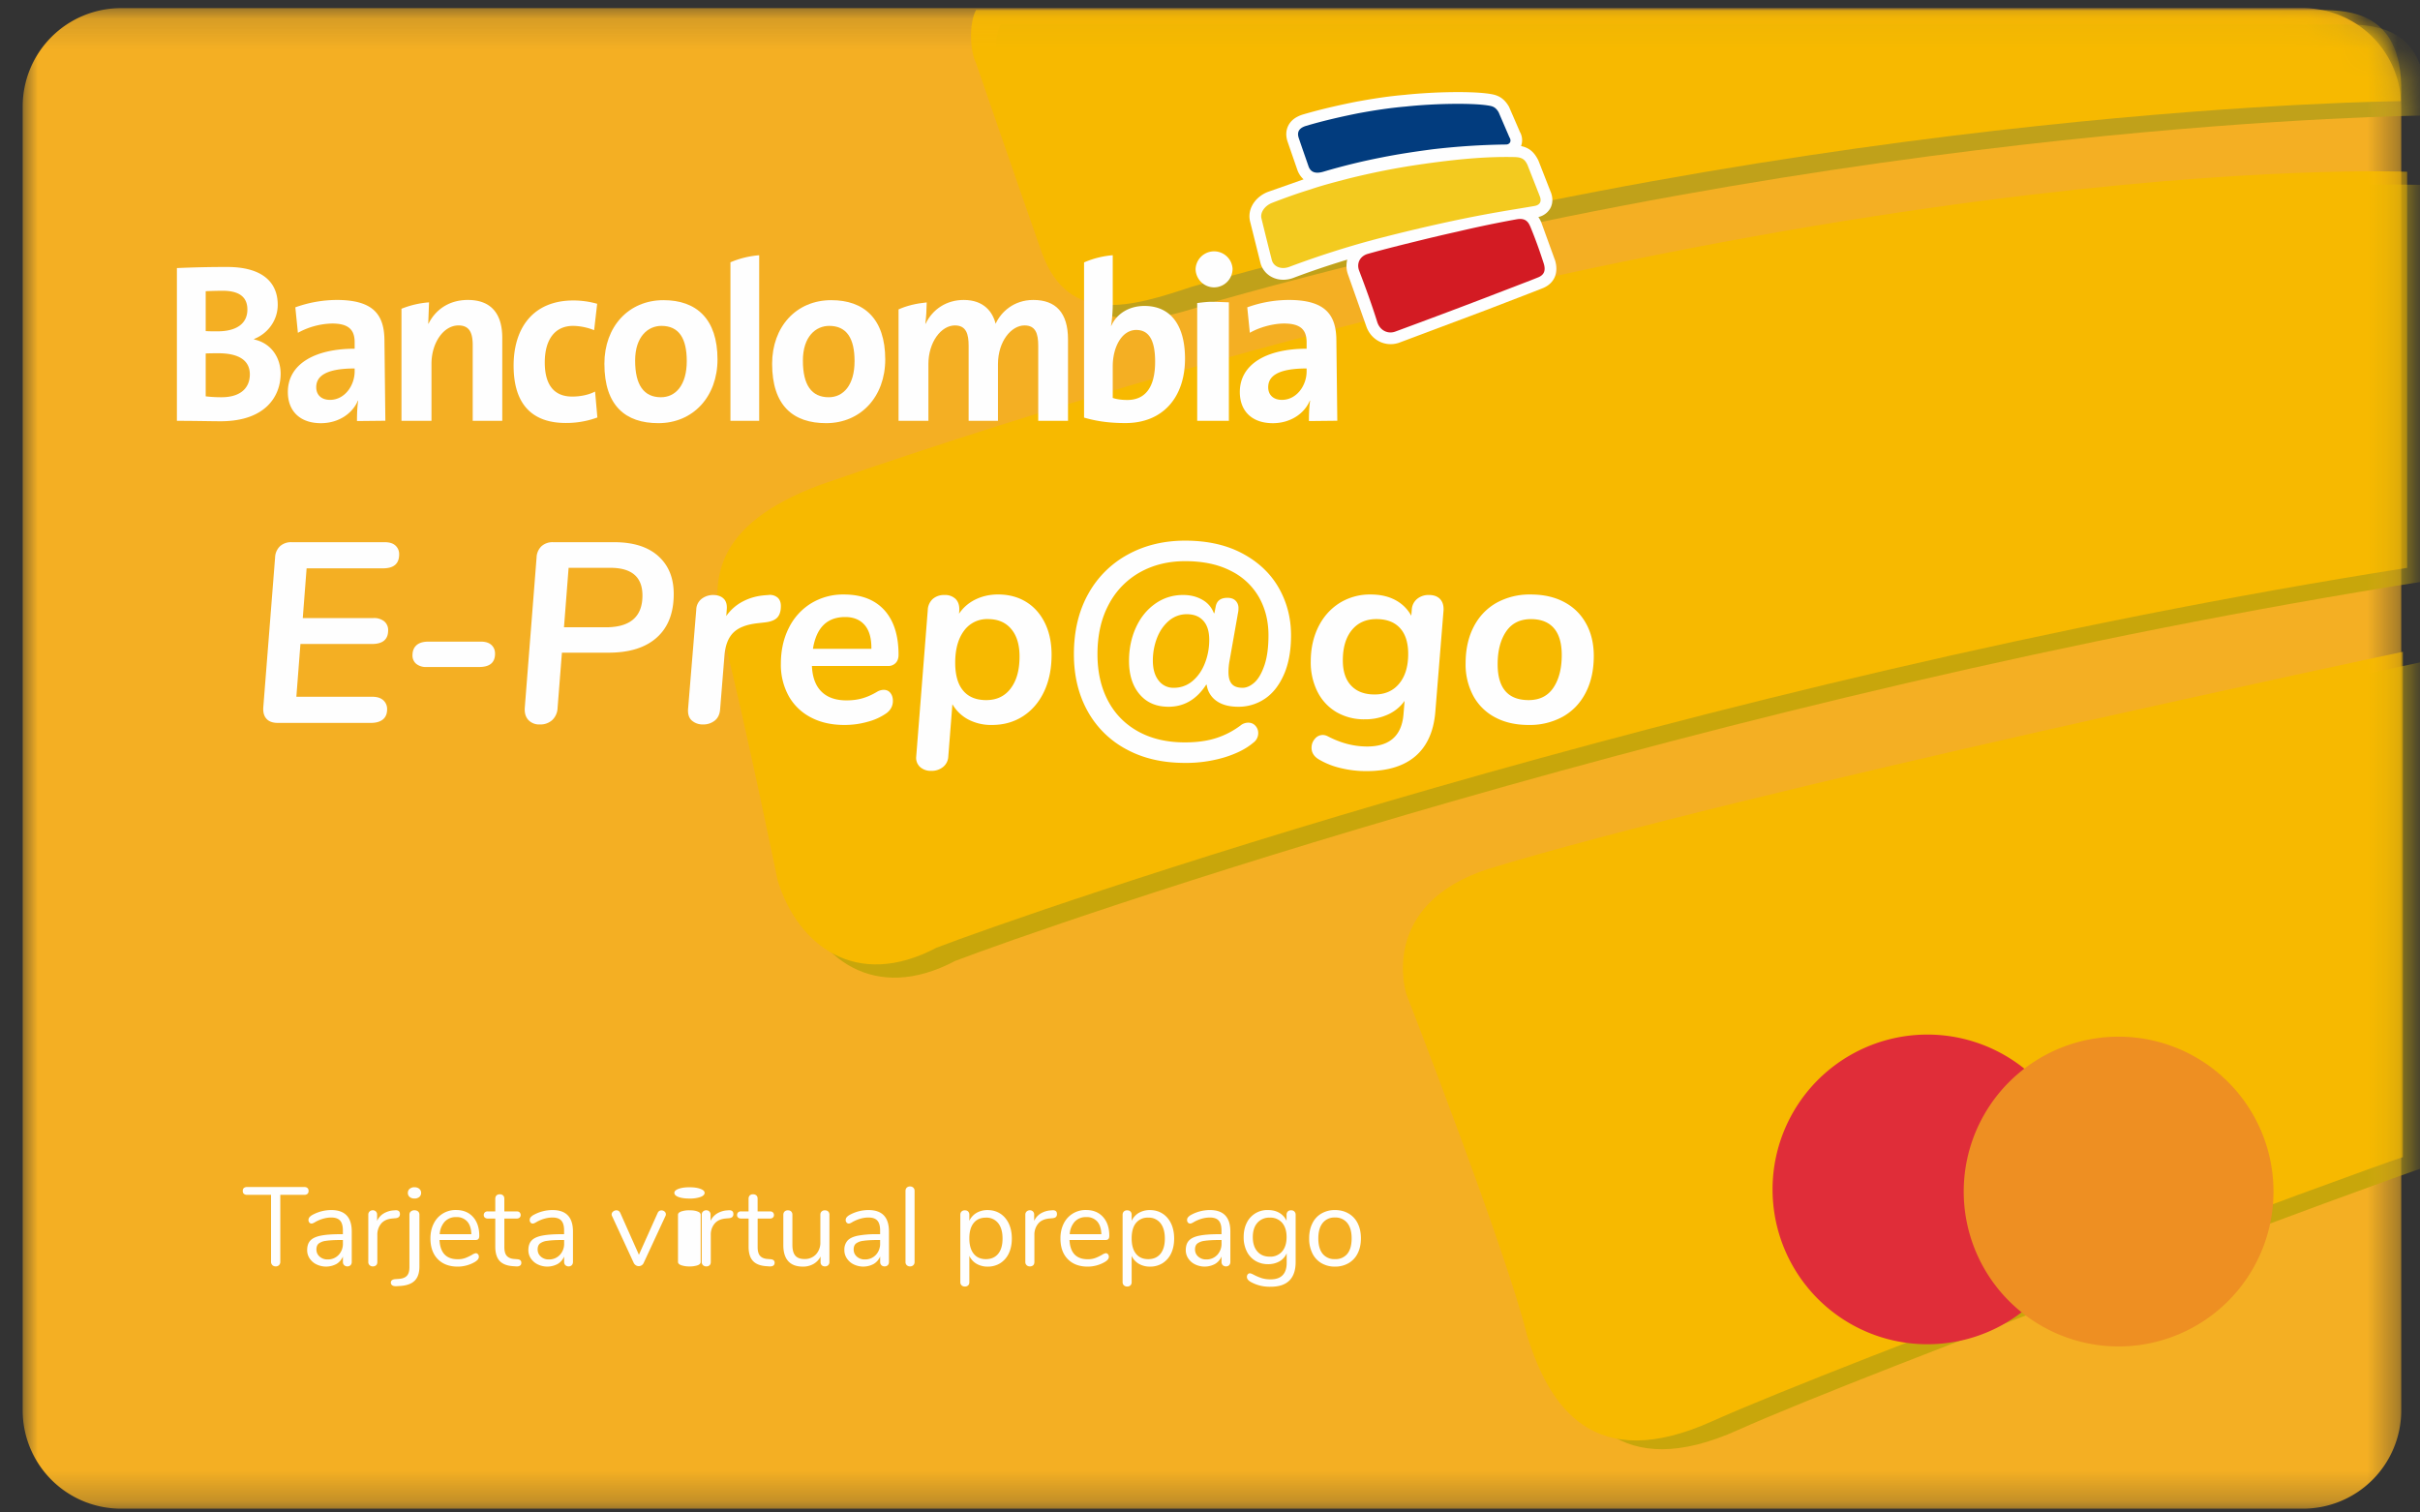 <svg width="80" height="50" viewBox="0 0 80 50" version="1.1" xmlns="http://www.w3.org/2000/svg" xmlns:xlink="http://www.w3.org/1999/xlink"><rect x="0" y="0" width="80" height="50" fill="#333333" stroke="none"/><defs><path id="path-1" d="M0 .15h78.63v49.605H0z"/><path d="M3.25.15A3.25 3.25 0 0 0 0 3.4v43.104a3.25 3.25 0 0 0 3.25 3.25h72.13a3.25 3.25 0 0 0 3.25-3.25V3.4A3.25 3.25 0 0 0 75.38.15H3.25z" id="path-3"/><path d="M3.25.15A3.25 3.25 0 0 0 0 3.4v43.104a3.25 3.25 0 0 0 3.25 3.25h72.13a3.25 3.25 0 0 0 3.25-3.25V3.4A3.25 3.25 0 0 0 75.38.15H3.25z" id="path-5"/><path d="M3.25.15A3.25 3.25 0 0 0 0 3.4v43.104a3.25 3.25 0 0 0 3.25 3.25h72.13a3.25 3.25 0 0 0 3.25-3.25V3.4A3.25 3.25 0 0 0 75.38.15H3.25z" id="path-7"/><path d="M3.25.15A3.25 3.25 0 0 0 0 3.4v43.104a3.25 3.25 0 0 0 3.25 3.25h72.13a3.25 3.25 0 0 0 3.25-3.25V3.4A3.25 3.25 0 0 0 75.38.15H3.25z" id="path-9"/><path d="M3.25.15A3.25 3.25 0 0 0 0 3.4v43.104a3.25 3.25 0 0 0 3.25 3.25h72.13a3.25 3.25 0 0 0 3.25-3.25V3.4A3.25 3.25 0 0 0 75.38.15" id="path-11"/><path d="M3.25.15A3.25 3.25 0 0 0 0 3.4v43.104a3.25 3.25 0 0 0 3.25 3.25h72.13a3.25 3.25 0 0 0 3.25-3.25V3.4A3.25 3.25 0 0 0 75.38.15" id="path-13"/></defs><g id="Desktop" stroke="none" stroke-width="1" fill="none" fill-rule="evenodd"><g id="01-Home" transform="translate(-425 -2796)"><g id="Metodos" transform="translate(149 2653)"><g id="e-prepago" transform="translate(246.25 142)"><g id="ico-e-prepago" transform="translate(30.5 1)"><g id="Group-3" transform="translate(0 .119)"><mask id="mask-2" fill="#fff"><use xlink:href="#path-1"/></mask><path d="M75.38 49.755H3.25A3.25 3.25 0 0 1 0 46.505V3.4A3.25 3.25 0 0 1 3.25.15h72.13a3.25 3.25 0 0 1 3.25 3.25v43.105a3.25 3.25 0 0 1-3.25 3.25" id="Fill-1" fill="#F4AF23" mask="url(#mask-2)"/></g><g id="Group-22" transform="translate(0 .119)"><g id="Group-6"><mask id="mask-4" fill="#fff"><use xlink:href="#path-3"/></mask><path d="M79.536 21.718s-22.003 4.657-30.21 7.17c-3.696 1.183-2.735 4.14-2.735 4.14s3.327 8.539 3.993 11.292c.739 2.384 2.217 4.602 6.135 2.828 4.288-1.922 21.608-8.354 22.817-8.723V21.718z" id="Fill-4" fill="#C8A60B" mask="url(#mask-4)"/></g><g id="Group-9"><mask id="mask-6" fill="#fff"><use xlink:href="#path-5"/></mask><path d="M78.684 21.428s-22.003 4.657-30.21 7.171c-3.696 1.183-2.735 4.14-2.735 4.14s3.327 8.538 3.993 11.292c.739 2.384 2.217 4.602 6.135 2.827 4.288-1.922 21.608-8.353 22.817-8.723V21.428z" id="Fill-7" fill="#F7B900" mask="url(#mask-6)"/></g><g id="Group-12"><mask id="mask-8" fill="#fff"><use xlink:href="#path-7"/></mask><path d="M79.437 5.998s-20.008-.887-52.46 10.35c-3.55 1.33-3.697 3.179-3.18 5.1.666 2.588 1.775 7.985 1.775 7.985.665 2.143 2.587 3.622 5.248 2.217 2.883-1.109 25.009-8.854 48.617-12.558V5.998z" id="Fill-10" fill="#C8A60B" mask="url(#mask-8)"/></g><g id="Group-15"><mask id="mask-10" fill="#fff"><use xlink:href="#path-9"/></mask><path d="M78.825 5.56s-20.008-.888-52.461 10.349c-3.548 1.33-3.696 3.179-3.179 5.1.665 2.588 1.774 7.985 1.774 7.985.666 2.143 2.588 3.622 5.249 2.217 2.883-1.109 25.009-8.854 48.617-12.558V5.559z" id="Fill-13" fill="#F7B900" mask="url(#mask-10)"/></g><g id="Group-18"><mask id="mask-12" fill="#fff"><use xlink:href="#path-11"/></mask><path d="M79.437 3.7s-18.751.148-39.967 6.136c-1.996.666-4.066 1.294-4.953-1.109-.887-2.513-2.181-6.283-2.181-6.283-.222-.444-.222-1.368 0-1.756h44.207c1.035 0 3.09-.086 2.894 3.012" id="Fill-16" fill="#C0A11A" mask="url(#mask-12)"/></g><g id="Group-21"><mask id="mask-14" fill="#fff"><use xlink:href="#path-13"/></mask><path d="M78.617 3.225s-18.75.148-39.967 6.135c-1.996.666-4.066 1.294-4.953-1.108-.887-2.514-2.181-6.284-2.181-6.284-.222-.444-.222-1.367 0-1.756h44.207c1.035 0 3.09-.086 2.894 3.013" id="Fill-19" fill="#F7B900" mask="url(#mask-14)"/></g></g><g id="Group-117" transform="translate(4.841 2.808)"><path d="M63.244 36.511a5.119 5.119 0 1 1-10.238.001 5.119 5.119 0 0 1 10.238 0" id="Fill-23" fill="#E02D39"/><path d="M69.565 36.511a5.12 5.12 0 1 1-10.239 0 5.12 5.12 0 0 1 10.239 0" id="Fill-25" fill="#EE8F22"/><path d="M4.545 15.98l-.127 1.644h2.34a.53.53 0 0 1 .355.11.373.373 0 0 1 .127.297c0 .3-.178.45-.534.45H4.341l-.135 1.745h2.517c.152 0 .271.038.356.114a.387.387 0 0 1 .127.301c0 .147-.047.259-.14.335-.093.076-.227.114-.402.114H3.596c-.17 0-.295-.045-.377-.135-.082-.09-.118-.218-.106-.382l.39-4.949a.543.543 0 0 1 .16-.373.546.546 0 0 1 .39-.135H7.13c.152 0 .27.036.351.11a.378.378 0 0 1 .123.296c0 .306-.178.458-.533.458H4.545z" id="Fill-27" fill="#FEFEFE"/><path d="M8.168 19.137a.356.356 0 0 1-.123-.284c0-.141.044-.251.131-.33.088-.08.22-.12.394-.12h1.738c.152 0 .268.038.347.111.08.074.119.17.119.288 0 .294-.175.44-.526.44H8.511a.509.509 0 0 1-.343-.105" id="Fill-29" fill="#FEFEFE"/><path d="M15.647 16.878c0-.61-.353-.915-1.06-.915h-1.381l-.153 1.966h1.382c.808 0 1.212-.35 1.212-1.05m.52-1.306c.343.305.514.723.514 1.255 0 .627-.187 1.107-.56 1.44-.373.334-.904.5-1.593.5h-1.543l-.144 1.83a.576.576 0 0 1-.173.395.574.574 0 0 1-.411.148.49.49 0 0 1-.382-.148c-.09-.099-.13-.233-.118-.403l.39-4.966a.544.544 0 0 1 .16-.373.546.546 0 0 1 .39-.135h2.017c.628 0 1.112.152 1.454.457" id="Fill-31" fill="#FEFEFE"/><path d="M20.109 16.942c.076.065.114.16.114.284 0 .17-.04.297-.119.381-.079.085-.217.139-.415.161l-.229.026c-.367.04-.635.142-.805.309-.17.167-.268.417-.296.75l-.144 1.78c-.012.17-.071.296-.178.381a.596.596 0 0 1-.382.127.543.543 0 0 1-.373-.127c-.096-.085-.138-.212-.127-.381l.271-3.288a.465.465 0 0 1 .182-.36.617.617 0 0 1 .378-.123c.146 0 .26.04.343.118.082.08.117.195.106.348l-.017.228a1.52 1.52 0 0 1 .56-.487c.225-.116.471-.182.737-.2l.093-.007a.39.39 0 0 1 .3.08" id="Fill-33" fill="#FEFEFE"/><path d="M21.283 18.641h1.932c.005-.344-.068-.606-.22-.784-.153-.178-.368-.267-.645-.267-.599 0-.954.35-1.067 1.051m2.733.47a.338.338 0 0 1-.25.098h-2.517c.017.373.122.656.318.848.194.192.47.288.826.288.197 0 .377-.024.538-.072.161-.048.32-.12.479-.216a.447.447 0 0 1 .211-.06c.097 0 .171.035.225.106.054.07.08.157.08.259 0 .163-.07.3-.211.406a1.912 1.912 0 0 1-.606.28c-.252.073-.513.11-.784.11-.424 0-.794-.083-1.11-.25a1.768 1.768 0 0 1-.734-.708 2.136 2.136 0 0 1-.258-1.067c0-.441.088-.835.263-1.183a1.98 1.98 0 0 1 .737-.813 2.025 2.025 0 0 1 1.085-.292c.576 0 1.021.172 1.335.516.313.345.47.837.47 1.475 0 .119-.033.21-.097.275" id="Fill-35" fill="#FEFEFE"/><path d="M27.82 19.95c.196-.257.293-.608.293-1.055 0-.39-.092-.693-.276-.91-.183-.218-.438-.327-.766-.327a.936.936 0 0 0-.797.39c-.192.26-.288.61-.288 1.05 0 .408.087.716.263.925.175.209.429.313.762.313.345 0 .615-.128.81-.386m.504-2.864c.265.161.473.393.623.695.15.302.224.654.224 1.055 0 .458-.081.862-.245 1.212-.164.35-.396.623-.695.818-.3.195-.644.292-1.034.292a1.63 1.63 0 0 1-.775-.178 1.329 1.329 0 0 1-.53-.508l-.136 1.737a.466.466 0 0 1-.174.339.593.593 0 0 1-.385.127.529.529 0 0 1-.377-.131.413.413 0 0 1-.123-.352l.381-4.83a.52.52 0 0 1 .166-.37.56.56 0 0 1 .385-.13.5.5 0 0 1 .369.13c.087.089.128.211.123.37l-.009.118c.136-.203.317-.36.542-.47.226-.11.475-.166.746-.166.35 0 .658.08.924.242" id="Fill-37" fill="#FEFEFE"/><path d="M33.838 19.7c.178-.152.313-.35.406-.593.094-.243.14-.497.14-.763 0-.276-.065-.487-.195-.63-.13-.145-.31-.217-.542-.217a.896.896 0 0 0-.606.225c-.172.15-.302.342-.39.576a2.076 2.076 0 0 0-.131.733c0 .277.063.496.19.657a.601.601 0 0 0 .496.241.94.94 0 0 0 .632-.229m-2.2 2.259a3.159 3.159 0 0 1-1.28-1.267c-.299-.542-.448-1.167-.448-1.873 0-.768.16-1.435.478-2a3.287 3.287 0 0 1 1.314-1.3c.556-.303 1.185-.454 1.885-.454.735 0 1.366.141 1.895.424.528.282.927.66 1.199 1.135.27.475.407.998.407 1.568 0 .514-.08.949-.238 1.305-.158.356-.368.622-.631.797a1.546 1.546 0 0 1-.877.262c-.3 0-.54-.065-.72-.194a.77.77 0 0 1-.322-.534h-.018c-.316.486-.731.728-1.245.728-.402 0-.72-.136-.953-.41-.235-.275-.352-.643-.352-1.107 0-.395.074-.76.224-1.093.15-.333.362-.597.636-.792.274-.195.583-.293.928-.293.243 0 .456.054.64.161a.838.838 0 0 1 .377.441h.017l.042-.212c.034-.198.164-.296.39-.296.113 0 .202.03.267.093a.337.337 0 0 1 .097.254c0 .05-.003.088-.008.11l-.289 1.636c-.022.119-.033.24-.033.364 0 .175.036.305.11.39.073.085.192.127.356.127.13 0 .26-.058.39-.173.13-.116.24-.304.33-.564.09-.26.136-.593.136-1 0-.463-.103-.88-.31-1.25a2.176 2.176 0 0 0-.932-.877c-.415-.215-.92-.322-1.513-.322-.553 0-1.049.121-1.487.364a2.598 2.598 0 0 0-1.034 1.06c-.251.463-.377 1.014-.377 1.652 0 .588.116 1.1.348 1.538.231.438.565.777 1 1.017.435.24.949.36 1.542.36.39 0 .732-.046 1.026-.14.293-.093.564-.233.813-.419a.403.403 0 0 1 .254-.093c.097 0 .176.034.238.102a.35.35 0 0 1 .093.245.385.385 0 0 1-.161.314c-.232.198-.547.359-.945.483a4.41 4.41 0 0 1-1.318.186c-.74 0-1.387-.15-1.94-.453" id="Fill-39" fill="#FEFEFE"/><path d="M40.664 19.79c.198-.24.297-.567.297-.98 0-.372-.09-.657-.271-.855-.181-.198-.441-.297-.78-.297-.345 0-.616.122-.814.365-.197.242-.296.576-.296 1 0 .361.091.64.275.834.183.195.442.293.776.293.344 0 .615-.12.813-.36m1.348-2.797c.084.087.124.21.118.368l-.271 3.348c-.05.65-.269 1.141-.652 1.475-.385.333-.927.5-1.628.5a3.59 3.59 0 0 1-.856-.102 2.534 2.534 0 0 1-.72-.288c-.158-.096-.237-.224-.237-.381 0-.114.036-.212.11-.297a.336.336 0 0 1 .262-.127c.052 0 .105.014.162.042.43.226.864.339 1.305.339.75 0 1.152-.364 1.203-1.093l.034-.415a1.362 1.362 0 0 1-.547.449 1.785 1.785 0 0 1-.767.16 1.81 1.81 0 0 1-.936-.236 1.63 1.63 0 0 1-.627-.67 2.153 2.153 0 0 1-.225-1.009c0-.423.084-.803.25-1.14.167-.336.4-.598.7-.788a1.893 1.893 0 0 1 1.033-.283c.311 0 .58.06.81.182.228.121.405.295.53.52l.016-.194a.496.496 0 0 1 .174-.36.594.594 0 0 1 .394-.132c.158 0 .28.044.365.132" id="Fill-41" fill="#FEFEFE"/><path d="M45.762 19.925c.183-.274.275-.634.275-1.08 0-.39-.086-.685-.259-.886-.172-.2-.425-.3-.758-.3-.362 0-.636.136-.822.41-.186.274-.28.634-.28 1.08 0 .792.342 1.187 1.026 1.187.361 0 .634-.137.818-.411m-1.924.983a1.743 1.743 0 0 1-.725-.712 2.189 2.189 0 0 1-.254-1.072c0-.463.089-.867.267-1.212.178-.344.43-.608.754-.792a2.262 2.262 0 0 1 1.132-.275c.423 0 .792.083 1.106.25.313.166.555.404.724.712.17.307.254.665.254 1.071 0 .464-.089.868-.267 1.212-.177.345-.43.609-.754.793a2.26 2.26 0 0 1-1.131.275c-.424 0-.792-.083-1.106-.25" id="Fill-43" fill="#FEFEFE"/><path d="M3.412 39.014a.153.153 0 0 1-.043-.113v-2.21h-.794a.15.15 0 0 1-.104-.033c-.025-.022-.037-.054-.037-.096s.012-.074.037-.096a.15.15 0 0 1 .104-.033H4.47a.15.15 0 0 1 .103.033c.024.022.037.054.037.096s-.013.074-.037.096a.15.15 0 0 1-.103.033h-.795v2.21a.156.156 0 0 1-.04.113.146.146 0 0 1-.112.042.152.152 0 0 1-.112-.042" id="Fill-45" fill="#FEFEFE"/><path d="M5.603 38.678a.537.537 0 0 0 .142-.387v-.107h-.067c-.216 0-.381.01-.495.028a.481.481 0 0 0-.242.092c-.048.044-.072.107-.072.19 0 .097.035.176.106.239a.38.38 0 0 0 .264.094.48.48 0 0 0 .364-.15m.434-.773v1.005c0 .044-.013.08-.039.107a.139.139 0 0 1-.105.04.144.144 0 0 1-.107-.04.144.144 0 0 1-.041-.107v-.178a.527.527 0 0 1-.214.246.726.726 0 0 1-.652.017.569.569 0 0 1-.231-.196.484.484 0 0 1-.085-.277c0-.136.034-.241.103-.316.069-.076.182-.13.34-.163.158-.033.377-.05.658-.05h.08v-.122c0-.148-.03-.256-.09-.325s-.158-.104-.293-.104c-.168 0-.338.046-.51.137-.067.042-.114.063-.14.063a.095.095 0 0 1-.075-.033.123.123 0 0 1-.029-.085.14.14 0 0 1 .031-.09.366.366 0 0 1 .102-.08 1.293 1.293 0 0 1 .621-.159c.45 0 .676.236.676.71" id="Fill-47" fill="#FEFEFE"/><path d="M7.63 37.327c0 .04-.011.07-.034.094-.022.023-.06.038-.114.043l-.111.01c-.165.016-.287.074-.368.176a.566.566 0 0 0-.12.36v.899c0 .049-.013.086-.04.11a.152.152 0 0 1-.108.038.155.155 0 0 1-.108-.04.14.14 0 0 1-.043-.108v-1.56c0-.047.015-.083.044-.109a.158.158 0 0 1 .107-.039.14.14 0 0 1 .1.04.14.14 0 0 1 .04.104v.207a.562.562 0 0 1 .22-.247.739.739 0 0 1 .328-.1l.052-.004c.103-.007.155.035.155.126" id="Fill-49" fill="#FEFEFE"/><path d="M7.952 36.762a.17.17 0 0 1-.06-.137c0-.054.02-.099.06-.133a.237.237 0 0 1 .159-.052c.065 0 .118.017.158.052a.165.165 0 0 1 .061.133.17.17 0 0 1-.06.137.237.237 0 0 1-.16.051.237.237 0 0 1-.158-.051m-.57 2.924a.103.103 0 0 1-.052-.094c0-.066.048-.105.143-.114l.114-.008c.122-.007.211-.04.27-.1.058-.059.087-.156.087-.291v-1.73c0-.047.016-.083.047-.109a.181.181 0 0 1 .12-.039c.049 0 .088.013.118.039.03.026.045.062.045.11v1.71c0 .207-.051.362-.153.466-.101.103-.26.162-.473.177l-.114.007c-.068.005-.119-.003-.153-.024" id="Fill-51" fill="#FEFEFE"/><path d="M9.113 37.575a.674.674 0 0 0-.168.417h1.046c-.005-.182-.05-.322-.137-.42a.459.459 0 0 0-.362-.145.502.502 0 0 0-.379.148m1.096 1.079c.02.022.03.05.03.085 0 .061-.044.118-.13.17a1.123 1.123 0 0 1-.569.155c-.278 0-.498-.083-.66-.248-.16-.165-.242-.393-.242-.683 0-.185.036-.348.108-.49a.798.798 0 0 1 .743-.45c.234 0 .42.077.558.23.137.153.206.36.206.62 0 .05-.01.086-.03.108-.019.022-.05.033-.095.033h-1.19c.022.424.223.636.602.636a.709.709 0 0 0 .248-.039c.069-.026.143-.061.222-.105a.352.352 0 0 1 .129-.056c.027 0 .05.012.07.034" id="Fill-53" fill="#FEFEFE"/><path d="M11.643 38.938c0 .042-.015.074-.046.094-.031.021-.077.03-.139.024l-.1-.007c-.197-.015-.342-.074-.436-.177-.093-.104-.14-.26-.14-.47v-.927h-.248a.141.141 0 0 1-.097-.032.105.105 0 0 1-.036-.083c0-.037.012-.066.036-.089a.137.137 0 0 1 .097-.033h.248v-.417c0-.047.014-.083.04-.11a.153.153 0 0 1 .111-.038.15.15 0 0 1 .108.039c.027.026.04.062.04.109v.417h.41c.04 0 .071.011.095.033a.117.117 0 0 1 .035.09.106.106 0 0 1-.035.082.136.136 0 0 1-.094.032h-.41v.942c0 .135.027.234.082.294.056.06.139.094.25.101l.1.008c.086.007.129.047.129.118" id="Fill-55" fill="#FEFEFE"/><path d="M12.916 38.678a.537.537 0 0 0 .142-.387v-.107h-.067c-.216 0-.381.01-.495.028a.481.481 0 0 0-.242.092c-.048.044-.072.107-.072.19 0 .097.035.176.106.239a.38.38 0 0 0 .264.094.48.48 0 0 0 .364-.15m.434-.773v1.005c0 .044-.013.08-.039.107a.139.139 0 0 1-.105.04.144.144 0 0 1-.107-.04.144.144 0 0 1-.041-.107v-.178a.527.527 0 0 1-.214.246.726.726 0 0 1-.652.017.569.569 0 0 1-.231-.196.484.484 0 0 1-.085-.277c0-.136.034-.241.103-.316.069-.076.182-.13.34-.163.158-.033.377-.05.658-.05h.08v-.122c0-.148-.03-.256-.09-.325s-.158-.104-.293-.104c-.168 0-.338.046-.51.137-.067.042-.114.063-.14.063a.095.095 0 0 1-.075-.033.123.123 0 0 1-.029-.085.14.14 0 0 1 .031-.09.366.366 0 0 1 .102-.08 1.293 1.293 0 0 1 .621-.159c.45 0 .676.236.676.71" id="Fill-57" fill="#FEFEFE"/><path d="M16.277 37.205c.037 0 .07.012.1.037a.116.116 0 0 1 .044.092.116.116 0 0 1-.015.06l-.72 1.552a.179.179 0 0 1-.163.103.17.17 0 0 1-.092-.028.194.194 0 0 1-.07-.075l-.718-1.552a.112.112 0 0 1-.014-.056c0-.037.016-.069.05-.096a.17.17 0 0 1 .108-.04c.025 0 .05.007.072.021a.145.145 0 0 1 .054.063l.617 1.386.618-1.378c.026-.06.07-.089.129-.089" id="Fill-59" fill="#FEFEFE"/><path d="M16.929 39.018c-.071-.026-.107-.063-.107-.11V37.35c0-.047.036-.083.107-.109a.809.809 0 0 1 .273-.039c.11 0 .2.013.268.04.068.025.102.061.102.108v1.56c0 .049-.034.086-.102.11a.804.804 0 0 1-.268.038.808.808 0 0 1-.273-.04m-.089-2.255c-.092-.035-.138-.08-.138-.137 0-.054.046-.099.138-.133.093-.035.214-.052.362-.052s.268.017.36.052c.094.034.14.079.14.133 0 .056-.046.102-.14.137a1.053 1.053 0 0 1-.36.051c-.148 0-.269-.017-.362-.051" id="Fill-61" fill="#FEFEFE"/><path d="M18.653 37.327c0 .04-.011.07-.034.094-.022.023-.06.038-.114.043l-.111.01c-.165.016-.287.074-.368.176a.566.566 0 0 0-.12.36v.899c0 .049-.013.086-.04.11a.152.152 0 0 1-.107.038.155.155 0 0 1-.11-.04.14.14 0 0 1-.042-.108v-1.56c0-.047.015-.083.044-.109a.158.158 0 0 1 .108-.039.14.14 0 0 1 .1.04.14.14 0 0 1 .04.104v.207a.562.562 0 0 1 .22-.247.739.739 0 0 1 .327-.1l.052-.004c.103-.007.155.035.155.126" id="Fill-63" fill="#FEFEFE"/><path d="M20.016 38.938c0 .042-.015.074-.046.094-.03.021-.077.03-.139.024l-.1-.007c-.197-.015-.342-.074-.435-.177-.094-.104-.14-.26-.14-.47v-.927h-.248a.141.141 0 0 1-.098-.032.105.105 0 0 1-.035-.083c0-.037.011-.066.035-.089a.137.137 0 0 1 .098-.033h.247v-.417c0-.047.014-.083.04-.11a.153.153 0 0 1 .112-.038c.044 0 .08.013.107.039.027.026.04.062.04.109v.417h.411c.039 0 .07.011.094.033a.117.117 0 0 1 .035.09.106.106 0 0 1-.035.082.136.136 0 0 1-.094.032h-.41v.942c0 .135.027.234.083.294.055.06.138.094.249.101l.1.008c.086.007.13.047.13.118" id="Fill-65" fill="#FEFEFE"/><path d="M21.788 37.242a.148.148 0 0 1 .04.107v1.563a.143.143 0 0 1-.04.104.143.143 0 0 1-.109.04.143.143 0 0 1-.105-.038.137.137 0 0 1-.039-.102v-.185a.587.587 0 0 1-.238.248.7.7 0 0 1-.346.085c-.214 0-.376-.06-.484-.18-.108-.119-.163-.296-.163-.53V37.35c0-.044.014-.08.041-.107a.15.15 0 0 1 .111-.04c.047 0 .083.013.109.04a.148.148 0 0 1 .039.107v.998c0 .16.032.278.096.353.064.075.165.112.303.112a.498.498 0 0 0 .38-.153.567.567 0 0 0 .145-.404v-.906c0-.044.013-.08.04-.107a.15.15 0 0 1 .111-.04c.047 0 .083.013.11.04" id="Fill-67" fill="#FEFEFE"/><path d="M23.362 38.678a.537.537 0 0 0 .142-.387v-.107h-.066c-.217 0-.382.01-.495.028a.481.481 0 0 0-.242.092c-.048.044-.072.107-.072.19 0 .097.035.176.105.239a.38.38 0 0 0 .264.094.48.48 0 0 0 .364-.15m.434-.773v1.005c0 .044-.012.08-.038.107a.139.139 0 0 1-.106.04.144.144 0 0 1-.107-.04.144.144 0 0 1-.04-.107v-.178a.527.527 0 0 1-.215.246.726.726 0 0 1-.652.017.569.569 0 0 1-.23-.196.484.484 0 0 1-.086-.277.45.45 0 0 1 .104-.316c.068-.076.182-.13.34-.163a3.37 3.37 0 0 1 .657-.05h.081v-.122c0-.148-.03-.256-.09-.325s-.158-.104-.294-.104c-.167 0-.337.046-.51.137-.066.042-.113.063-.14.063a.095.095 0 0 1-.074-.033.123.123 0 0 1-.03-.085.14.14 0 0 1 .032-.09.366.366 0 0 1 .101-.08 1.293 1.293 0 0 1 .621-.159c.451 0 .676.236.676.71" id="Fill-69" fill="#FEFEFE"/><path d="M24.386 39.018a.14.14 0 0 1-.043-.11v-2.346c0-.047.015-.083.043-.11a.155.155 0 0 1 .109-.038c.042 0 .077.013.105.039a.141.141 0 0 1 .043.11v2.346a.14.14 0 0 1-.043.109.151.151 0 0 1-.105.039.155.155 0 0 1-.11-.04" id="Fill-71" fill="#FEFEFE"/><path d="M27.407 38.639c.096-.119.144-.286.144-.503 0-.217-.048-.386-.144-.508a.488.488 0 0 0-.407-.183c-.175 0-.31.06-.404.178-.095.118-.143.287-.143.506 0 .22.048.389.143.508.095.12.23.18.404.18.175 0 .31-.06.407-.178m.07-1.327c.12.079.214.19.281.33.066.143.1.307.1.494 0 .188-.034.35-.1.49a.765.765 0 0 1-.28.323.762.762 0 0 1-.419.115.71.71 0 0 1-.367-.093.59.59 0 0 1-.239-.262v.868c0 .045-.012.08-.038.106a.147.147 0 0 1-.11.039.15.15 0 0 1-.11-.041.141.141 0 0 1-.04-.104V37.35c0-.044.013-.08.04-.107a.15.15 0 0 1 .11-.04c.047 0 .084.013.11.04a.15.15 0 0 1 .038.107v.2a.593.593 0 0 1 .239-.263.712.712 0 0 1 .367-.092c.158 0 .298.04.418.118" id="Fill-73" fill="#FEFEFE"/><path d="M29.35 37.327c0 .04-.01.07-.033.094-.022.023-.06.038-.115.043l-.11.01c-.165.016-.288.074-.368.176a.566.566 0 0 0-.12.36v.899c0 .049-.014.086-.04.11a.152.152 0 0 1-.108.038.155.155 0 0 1-.109-.04.14.14 0 0 1-.043-.108v-1.56a.14.14 0 0 1 .045-.109.158.158 0 0 1 .107-.039.14.14 0 0 1 .1.04.14.14 0 0 1 .04.104v.207a.562.562 0 0 1 .22-.247.739.739 0 0 1 .327-.1l.052-.004c.104-.007.155.035.155.126" id="Fill-75" fill="#FEFEFE"/><path d="M29.94 37.575a.674.674 0 0 0-.168.417h1.046c-.006-.182-.051-.322-.137-.42a.459.459 0 0 0-.363-.145.502.502 0 0 0-.378.148m1.095 1.079c.02.022.03.05.03.085 0 .061-.043.118-.13.17a1.123 1.123 0 0 1-.568.155c-.279 0-.499-.083-.66-.248-.162-.165-.242-.393-.242-.683 0-.185.036-.348.107-.49a.798.798 0 0 1 .743-.45c.234 0 .42.077.558.23.138.153.207.36.207.62 0 .05-.01.086-.03.108-.02.022-.051.033-.096.033h-1.19c.022.424.223.636.603.636a.709.709 0 0 0 .247-.039c.07-.026.143-.061.222-.105a.352.352 0 0 1 .13-.056c.026 0 .05.012.07.034" id="Fill-77" fill="#FEFEFE"/><path d="M32.772 38.639c.096-.119.144-.286.144-.503 0-.217-.048-.386-.144-.508a.488.488 0 0 0-.406-.183.49.49 0 0 0-.405.178c-.095.118-.142.287-.142.506 0 .22.047.389.142.508.095.12.23.18.405.18.175 0 .31-.06.406-.178m.07-1.327c.121.079.215.19.282.33.066.143.1.307.1.494 0 .188-.034.35-.1.49a.765.765 0 0 1-.28.323.762.762 0 0 1-.42.115.71.71 0 0 1-.367-.093.59.59 0 0 1-.238-.262v.868c0 .045-.013.08-.039.106a.147.147 0 0 1-.109.039.15.15 0 0 1-.11-.041.141.141 0 0 1-.041-.104V37.35c0-.044.013-.08.04-.107a.15.15 0 0 1 .111-.04c.047 0 .083.013.11.04a.15.15 0 0 1 .038.107v.2a.593.593 0 0 1 .238-.263.712.712 0 0 1 .368-.092c.158 0 .297.04.418.118" id="Fill-79" fill="#FEFEFE"/><path d="M34.648 38.678a.537.537 0 0 0 .142-.387v-.107h-.067c-.216 0-.382.01-.495.028a.481.481 0 0 0-.242.092c-.048.044-.072.107-.072.19 0 .097.035.176.106.239a.38.38 0 0 0 .264.094.48.48 0 0 0 .364-.15m.434-.773v1.005c0 .044-.013.08-.039.107a.139.139 0 0 1-.105.04.144.144 0 0 1-.107-.04.144.144 0 0 1-.041-.107v-.178a.527.527 0 0 1-.215.246.726.726 0 0 1-.652.017.569.569 0 0 1-.23-.196.484.484 0 0 1-.085-.277c0-.136.034-.241.103-.316.069-.076.182-.13.34-.163.158-.033.377-.05.658-.05h.08v-.122c0-.148-.03-.256-.09-.325s-.158-.104-.293-.104c-.168 0-.338.046-.51.137-.067.042-.114.063-.14.063a.095.095 0 0 1-.075-.033.123.123 0 0 1-.03-.085.14.14 0 0 1 .032-.09.366.366 0 0 1 .102-.08 1.293 1.293 0 0 1 .621-.159c.45 0 .676.236.676.71" id="Fill-81" fill="#FEFEFE"/><path d="M36.793 38.563c.098-.115.148-.273.148-.475 0-.2-.049-.356-.146-.471a.507.507 0 0 0-.409-.172.518.518 0 0 0-.412.172c-.1.115-.15.272-.15.471 0 .202.05.36.15.475.1.115.237.172.412.172a.508.508 0 0 0 .407-.172m.406-1.321a.146.146 0 0 1 .041.107v1.567c0 .269-.07.471-.207.608-.138.137-.342.205-.613.205a1.28 1.28 0 0 1-.658-.155c-.089-.05-.133-.106-.133-.17 0-.035.009-.063.028-.085a.09.09 0 0 1 .072-.034c.024 0 .069.018.133.052.086.044.17.08.254.107a.954.954 0 0 0 .3.041c.175 0 .307-.046.395-.139.089-.092.133-.227.133-.404v-.318a.564.564 0 0 1-.238.266.748.748 0 0 1-.379.093.792.792 0 0 1-.419-.111.748.748 0 0 1-.285-.315 1.035 1.035 0 0 1-.101-.469c0-.177.033-.334.101-.47a.749.749 0 0 1 .704-.424c.143 0 .268.03.373.092a.588.588 0 0 1 .24.263v-.2a.15.15 0 0 1 .04-.107.144.144 0 0 1 .109-.04.15.15 0 0 1 .11.04" id="Fill-83" fill="#FEFEFE"/><path d="M38.949 38.64c.095-.116.142-.287.142-.511 0-.22-.048-.389-.144-.508a.492.492 0 0 0-.407-.18.49.49 0 0 0-.406.18c-.096.12-.144.289-.144.508 0 .221.047.391.142.51a.493.493 0 0 0 .408.177.495.495 0 0 0 .409-.175m-.858.308a.764.764 0 0 1-.299-.327 1.097 1.097 0 0 1-.105-.493c0-.187.035-.352.105-.493a.755.755 0 0 1 .3-.327.867.867 0 0 1 .448-.115c.17 0 .32.038.451.115a.76.76 0 0 1 .302.327c.07.141.105.306.105.493s-.035.352-.105.493a.759.759 0 0 1-.302.327.876.876 0 0 1-.45.115.867.867 0 0 1-.45-.115" id="Fill-85" fill="#FEFEFE"/><path d="M1.7 11.118c-.3 0-.82-.014-1.443-.014v-5.05a36.004 36.004 0 0 1 1.67-.036c1.07 0 1.663.441 1.663 1.25 0 .503-.314.944-.782 1.13v.015c.585.128.878.623.878 1.131 0 .735-.49 1.574-1.985 1.574m.066-4.314a12.5 12.5 0 0 0-.558.015v1.318c.119.008.235.008.39.008.65 0 .988-.271.988-.72 0-.375-.22-.621-.82-.621m-.14 2.066c-.073 0-.315 0-.418.008v1.416c.119.015.301.03.522.03.621 0 .937-.3.937-.756 0-.495-.418-.698-1.04-.698" id="Fill-87" fill="#FEFEFE"/><path d="M6.21 11.111c0-.228.008-.464.039-.67l-.008-.007c-.185.441-.654.748-1.223.748-.692 0-1.093-.401-1.093-1.03 0-.935.907-1.432 2.208-1.432v-.212c0-.408-.192-.621-.746-.621a2.46 2.46 0 0 0-1.13.307l-.085-.842a4.092 4.092 0 0 1 1.369-.244c1.231 0 1.577.504 1.577 1.36l.03 2.633-.938.01zm-.077-1.738c-1.039 0-1.27.306-1.27.621 0 .252.17.417.455.417.485 0 .815-.472.815-.943v-.095z" id="Fill-89" fill="#FEFEFE"/><path d="M37.679 11.111c0-.228.009-.464.039-.67l-.008-.007c-.184.441-.654.748-1.223.748-.692 0-1.092-.401-1.092-1.03 0-.935.907-1.432 2.208-1.432v-.212c0-.408-.194-.621-.747-.621-.346 0-.806.118-1.13.307l-.085-.842a4.087 4.087 0 0 1 1.369-.244c1.231 0 1.577.504 1.577 1.36l.03 2.633-.938.01zm-.076-1.738c-1.04 0-1.27.306-1.27.621 0 .252.17.417.453.417.485 0 .817-.472.817-.943v-.095z" id="Fill-91" fill="#FEFEFE"/><path d="M13.112 11.175c-1.063 0-1.724-.567-1.724-1.896 0-1.22.623-2.154 1.977-2.154.262 0 .538.038.785.11l-.1.872a1.961 1.961 0 0 0-.693-.142c-.623 0-.939.474-.939 1.21 0 .67.254 1.127.908 1.127.262 0 .546-.056.755-.166l.076.857a2.977 2.977 0 0 1-1.045.182" id="Fill-93" fill="#FEFEFE"/><path d="M16.173 11.181c-1.083 0-1.784-.573-1.784-1.964 0-1.22.793-2.102 1.954-2.102 1.084 0 1.785.614 1.785 1.96 0 1.227-.807 2.106-1.955 2.106m.101-3.216c-.438 0-.869.347-.869 1.148 0 .802.285 1.211.853 1.211.485 0 .854-.4.854-1.194 0-.756-.26-1.165-.838-1.165" id="Fill-95" fill="#FEFEFE"/><path d="M21.72 11.181c-1.085 0-1.786-.573-1.786-1.964 0-1.22.793-2.102 1.955-2.102 1.084 0 1.784.614 1.784 1.96 0 1.227-.807 2.106-1.954 2.106m.102-3.216c-.44 0-.87.347-.87 1.148 0 .802.283 1.211.854 1.211.483 0 .854-.4.854-1.194 0-.756-.262-1.165-.838-1.165" id="Fill-97" fill="#FEFEFE"/><path d="M35.033 11.103h-1.047V7.21c.486-.062.477-.04 1.047-.024v3.917zm-.493-4.411a.614.614 0 0 1-.607-.614.612.612 0 0 1 1.222 0 .615.615 0 0 1-.615.614z" id="Fill-99" fill="#FEFEFE"/><path d="M9.874 7.108c-.622 0-1.07.323-1.3.787l-.008-.008.026-.7a3.06 3.06 0 0 0-.911.212v3.705h.992V9.217c0-.686.394-1.267.893-1.267.361 0 .47.244.47.652v2.502h.977V8.358c0-.683-.277-1.25-1.139-1.25" id="Fill-101" fill="#FEFEFE"/><path d="M18.556 5.862v5.241h.95V5.63a3.035 3.035 0 0 0-.95.233" id="Fill-103" fill="#FEFEFE"/><path d="M32.244 7.306c-.513 0-.917.255-1.1.659h-.008c.037-.194.058-.503.058-.727V5.629a2.986 2.986 0 0 0-.948.238v5.13c.415.121.84.181 1.367.181 1.253 0 1.97-.869 1.97-2.128 0-1.1-.469-1.744-1.34-1.744m-.564 3.108c-.2 0-.352-.023-.485-.067v-1.05c0-.62.294-1.197.777-1.197.427 0 .624.351.624 1.048 0 .92-.382 1.266-.916 1.266" id="Fill-105" fill="#FEFEFE"/><path d="M28.568 7.108c-.646 0-1.07.4-1.246.787-.093-.378-.377-.787-1.055-.787-.568 0-1.03.307-1.26.787h-.009c.03-.21.044-.513.046-.706-.355.035-.67.112-.931.232v3.683h.987V9.23c0-.73.422-1.28.876-1.28.378 0 .454.289.454.675v2.478h.97V9.23c0-.762.446-1.28.876-1.28.361 0 .455.258.455.675v2.478h.984v-2.69c0-.887-.408-1.305-1.147-1.305" id="Fill-107" fill="#FEFEFE"/><path d="M45.818 5.804l-.004-.01-.455-1.255a.967.967 0 0 0-.095-.172.608.608 0 0 0 .392-.285.573.573 0 0 0 .071-.277.715.715 0 0 0-.06-.28l-.403-1.03c-.113-.223-.257-.41-.572-.474a.558.558 0 0 0-.059-.503l.03.055-.367-.846-.011-.02c-.201-.344-.458-.384-.628-.412-.562-.09-1.796-.074-2.815.033-.474.04-.99.114-1.618.23-.468.094-1.085.226-1.75.421-.233.074-.39.195-.476.364a.619.619 0 0 0-.067.285c0 .075.013.16.045.253l.323.934a.776.776 0 0 0 .204.306l-1.183.416c-.372.147-.607.47-.607.802 0 .05.006.1.015.149l.35 1.401a.736.736 0 0 0 .384.466c.21.106.47.113.712.02.552-.21 1.154-.412 1.773-.6a.838.838 0 0 0 .025.495l.603 1.707c.157.46.63.7 1.085.545l2.867-1.076 1.431-.551.45-.176c.379-.154.532-.496.41-.915" id="Fill-109" fill="#FEFEFE"/><path d="M45.445 5.913c.055.188.037.356-.185.447-.265.108-.462.18-.79.308-.167.063-.328.126-.513.197-.18.068-.366.142-.568.218-.806.308-1.72.652-2.864 1.074-.245.083-.493-.044-.583-.306-.187-.6-.4-1.18-.606-1.72-.088-.247.04-.471.28-.544.58-.163 1.099-.292 1.603-.415.5-.124.942-.228 1.363-.321a37.971 37.971 0 0 1 1.966-.41c.278-.048.378.071.453.25.165.399.309.801.444 1.222" id="Fill-111" fill="#D31B23"/><path d="M44.902 2.638c-.08-.157-.15-.25-.441-.254-.808-.017-1.75.044-3.167.253-.712.105-1.479.252-2.315.46-.42.11-.835.215-1.258.359-.442.136-.848.283-1.262.443-.245.098-.392.318-.351.506.107.44.216.88.346 1.389.063.22.316.32.582.218a30.334 30.334 0 0 1 2.796-.898 59.692 59.692 0 0 1 2.396-.575c1.412-.306 2.151-.405 2.91-.538.171-.03.247-.142.17-.33l-.406-1.033z" id="Fill-113" fill="#F3CA1F"/><path d="M43.95.902c-.11-.186-.216-.202-.357-.224-.512-.082-1.71-.07-2.713.036-.506.043-1.02.12-1.585.225-.56.113-1.122.24-1.711.414-.198.061-.318.176-.24.404.103.307.196.568.321.93.084.241.291.243.51.176a20.88 20.88 0 0 1 1.896-.464c.614-.123 1.16-.2 1.681-.27a23.286 23.286 0 0 1 2.447-.16c.115-.002.193-.106.107-.241L43.95.902z" id="Fill-115" fill="#023C7E"/></g></g></g></g></g></g></svg>